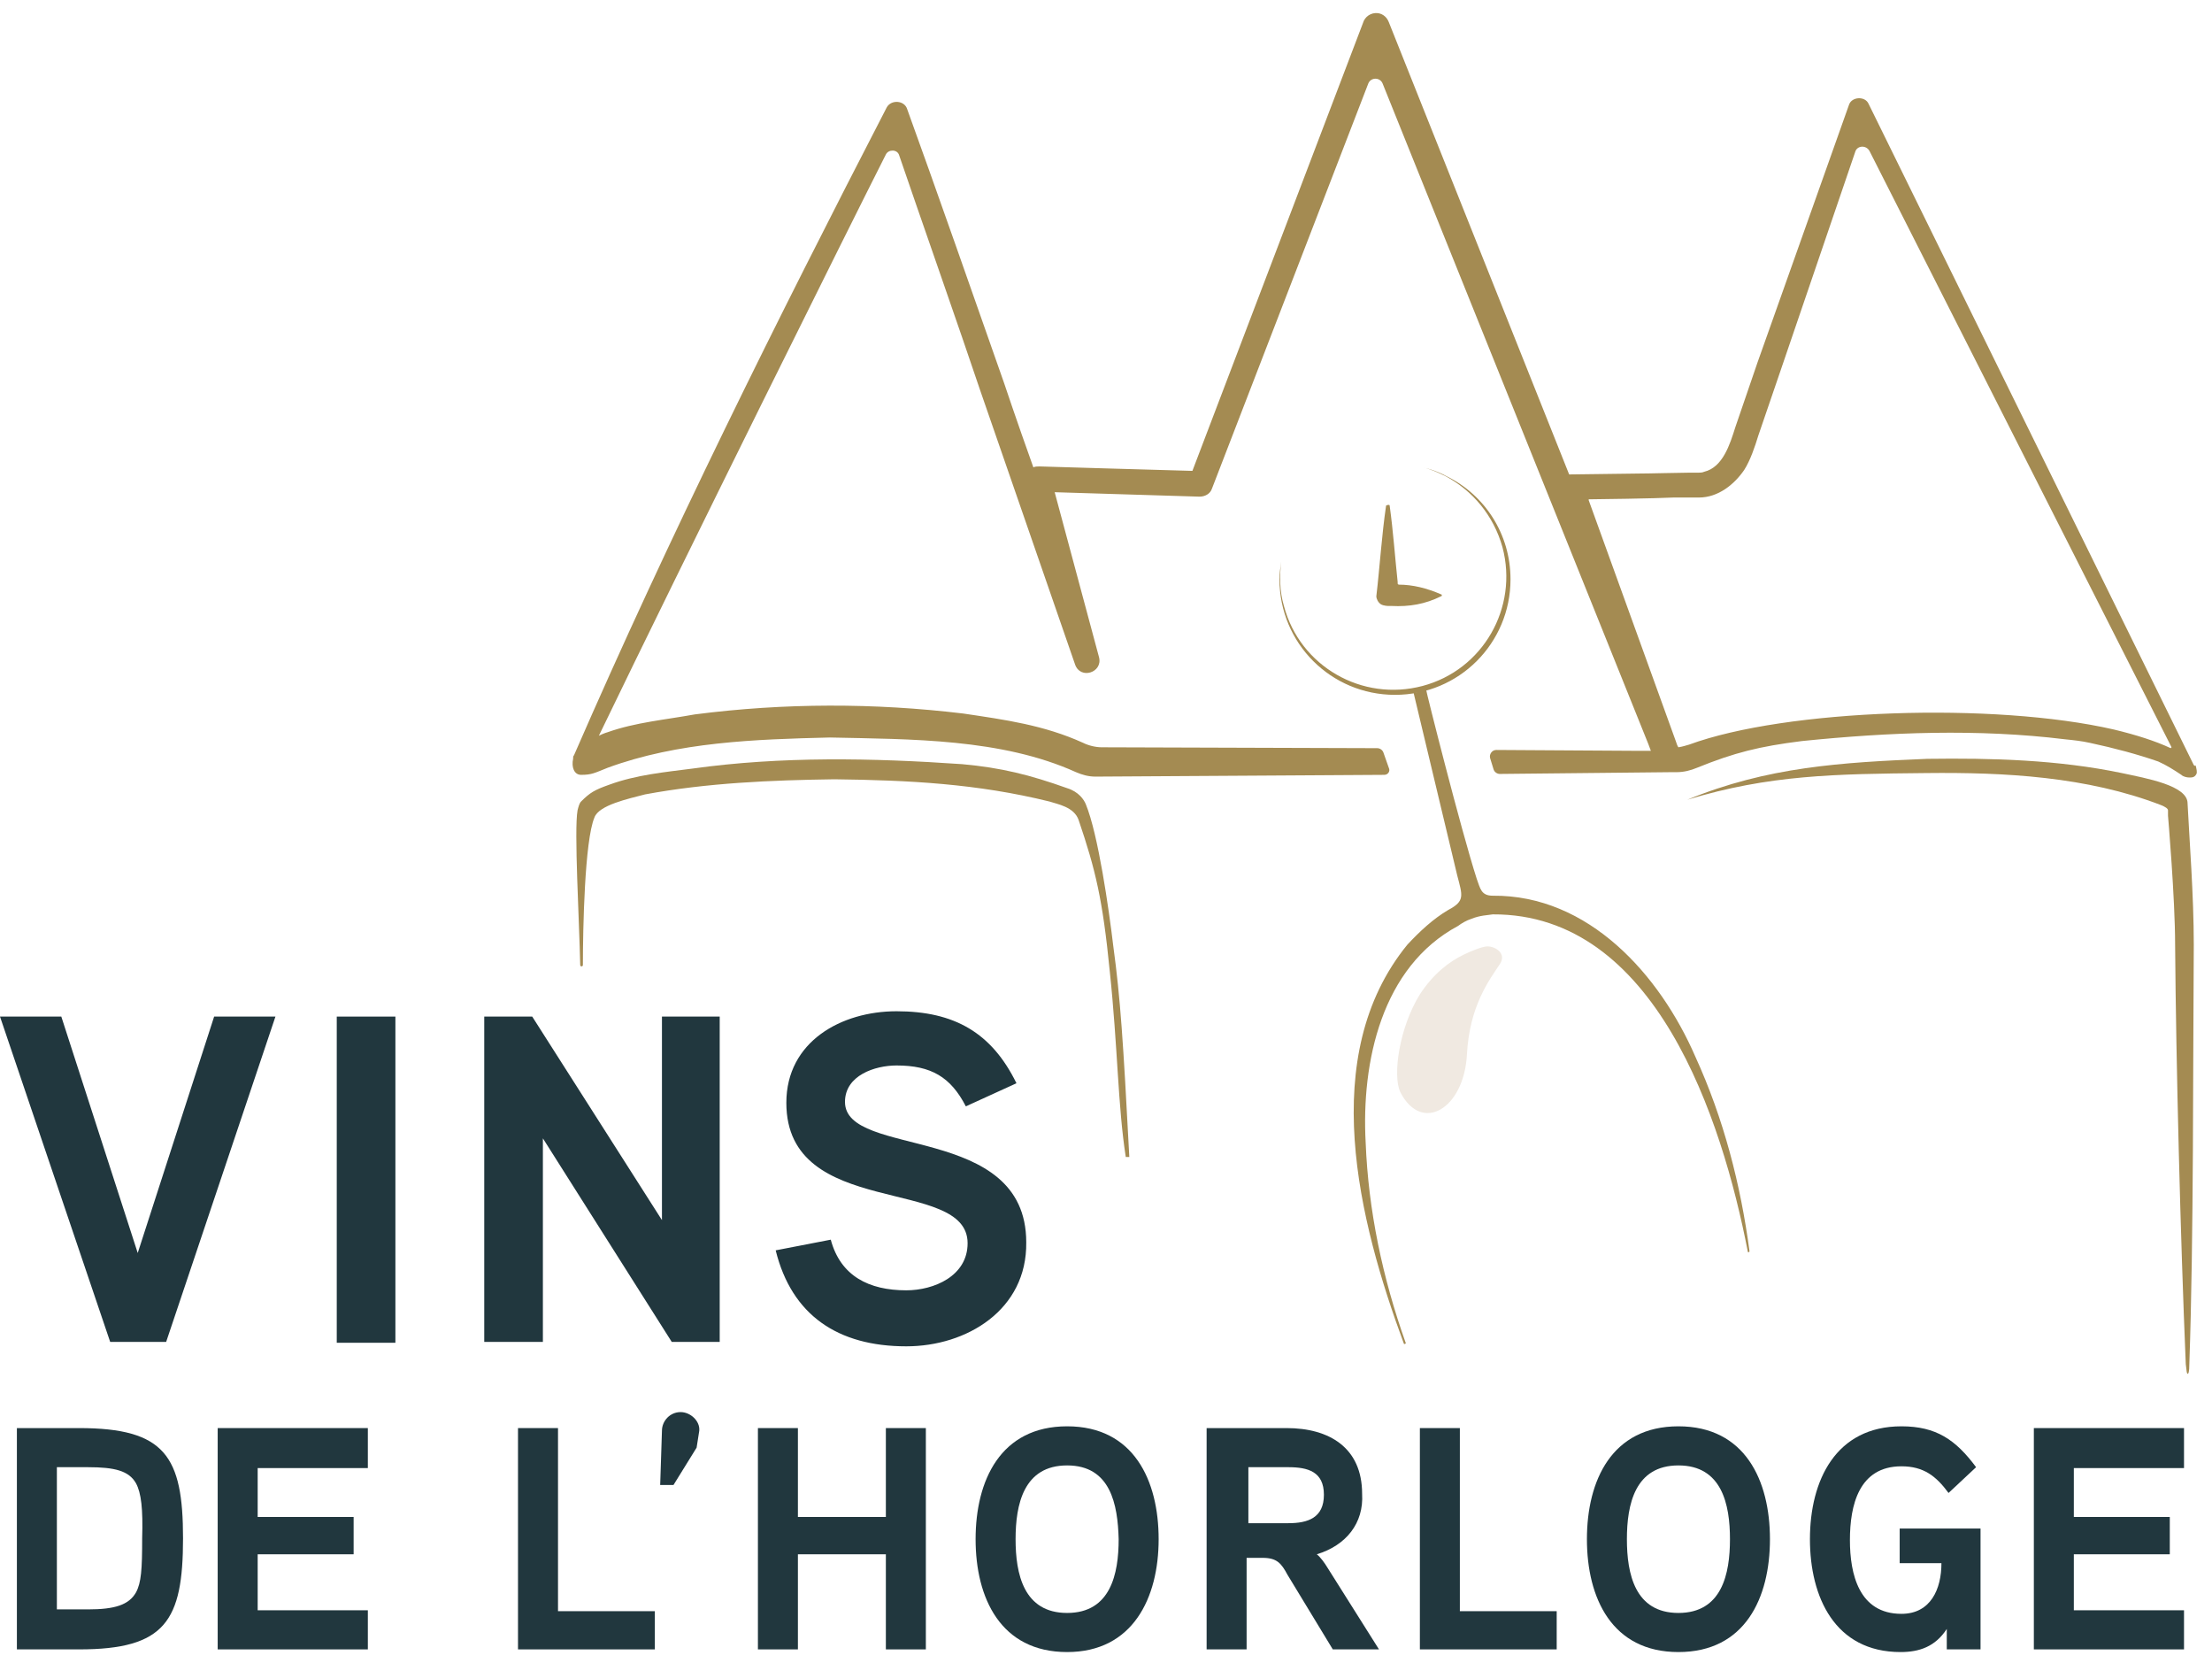 <svg xmlns="http://www.w3.org/2000/svg" width="145" height="109" viewBox="0 0 145 109" fill="none"><path d="M18.056 66.62L10.892 87.938H7.222L0 66.62H4.019L9.028 82.113L14.037 66.62H18.056Z" fill="#21373E"></path><path d="M25.919 66.62H22.075V87.996H25.919V66.62Z" fill="#21373E"></path><path d="M47.178 87.938H44.033L35.587 74.6V87.938H31.743V66.62H34.888L43.392 79.958V66.62H47.178V87.938Z" fill="#21373E"></path><path d="M59.409 88.229C54.924 88.229 51.896 86.19 50.847 81.939L54.458 81.24C55.099 83.628 56.963 84.559 59.409 84.559C61.215 84.559 63.428 83.628 63.428 81.472C63.428 77.046 51.546 79.958 51.546 72.27C51.546 68.251 55.157 66.271 58.768 66.271C62.554 66.271 65.001 67.669 66.631 70.989L63.312 72.503C62.321 70.581 61.04 69.824 58.768 69.824C57.37 69.824 55.39 70.464 55.39 72.212C55.39 75.939 67.272 73.551 67.272 81.414C67.33 85.841 63.37 88.229 59.409 88.229Z" fill="#21373E"></path><path d="M5.184 108.09H1.107V93.587H5.184C10.834 93.587 11.998 95.451 11.998 100.81C11.998 106.226 10.834 108.09 5.184 108.09ZM8.911 97.198C8.445 96.383 7.514 96.15 5.766 96.15H3.728V105.469H5.766C7.514 105.469 8.445 105.178 8.911 104.363C9.261 103.722 9.319 102.848 9.319 100.81C9.377 98.888 9.261 97.839 8.911 97.198Z" fill="#21373E"></path><path d="M24.113 108.09H14.27V93.587H24.113V96.208H16.891V99.412H23.181V101.858H16.891V105.527H24.113V108.09Z" fill="#21373E"></path><path d="M42.926 108.09H33.956V93.587H36.578V105.586H42.926V108.09Z" fill="#21373E"></path><path d="M45.664 94.869L44.149 97.315H43.276L43.392 93.762C43.392 93.121 43.916 92.539 44.615 92.539C45.256 92.539 45.897 93.121 45.838 93.762L45.664 94.869Z" fill="#21373E"></path><path d="M60.691 108.09H58.07V101.858H52.304V108.09H49.683V93.587H52.304V99.412H58.07V93.587H60.691V108.09Z" fill="#21373E"></path><path d="M69.952 108.265C65.583 108.265 63.952 104.712 63.952 100.868C63.952 97.024 65.583 93.471 69.952 93.471C74.32 93.471 75.951 97.024 75.951 100.868C75.951 104.712 74.262 108.265 69.952 108.265ZM69.952 96.034C67.098 96.034 66.573 98.596 66.573 100.868C66.573 103.139 67.098 105.702 69.952 105.702C72.805 105.702 73.33 103.139 73.33 100.868C73.272 98.596 72.805 96.034 69.952 96.034Z" fill="#21373E"></path><path d="M86.318 101.858C86.551 102.033 86.843 102.441 87.017 102.732L90.395 108.09H87.367L84.396 103.198C83.989 102.441 83.697 102.091 82.765 102.091H81.717V108.09H79.096V93.587H84.338C87.134 93.587 89.289 94.869 89.289 97.897C89.405 99.82 88.24 101.276 86.318 101.858ZM84.454 96.15H81.833V99.82H84.454C85.736 99.82 86.784 99.47 86.784 97.956C86.784 96.441 85.736 96.15 84.454 96.15Z" fill="#21373E"></path><path d="M102.044 108.09H93.075V93.587H95.696V105.586H102.044V108.09Z" fill="#21373E"></path><path d="M110.024 108.265C105.656 108.265 104.025 104.712 104.025 100.868C104.025 97.024 105.656 93.471 110.024 93.471C114.392 93.471 116.023 97.024 116.023 100.868C116.023 104.712 114.392 108.265 110.024 108.265ZM110.024 96.034C107.17 96.034 106.646 98.596 106.646 100.868C106.646 103.139 107.17 105.702 110.024 105.702C112.878 105.702 113.402 103.139 113.402 100.868C113.402 98.596 112.878 96.034 110.024 96.034Z" fill="#21373E"></path><path d="M129.827 100.111V108.09H127.614V106.751C126.857 107.916 125.808 108.265 124.585 108.265C120.275 108.265 118.644 104.654 118.644 100.868C118.644 97.024 120.333 93.471 124.643 93.471C126.915 93.471 128.196 94.345 129.536 96.15L127.73 97.839C126.915 96.733 126.099 96.092 124.643 96.092C121.847 96.092 121.265 98.655 121.265 100.926C121.265 103.139 121.847 105.76 124.643 105.76C126.565 105.76 127.264 104.13 127.264 102.441H124.527V100.169H129.827V100.111Z" fill="#21373E"></path><path d="M143.165 108.09H133.322V93.587H143.165V96.208H135.943V99.412H142.233V101.858H135.943V105.527H143.165V108.09Z" fill="#21373E"></path><path d="M93.249 30.625C93.774 30.742 94.298 30.975 94.764 31.208C96.511 32.139 97.909 33.77 98.491 35.867C99.54 39.828 97.21 43.905 93.249 44.953C89.289 46.002 85.212 43.672 84.163 39.711C83.872 38.721 83.872 37.731 83.989 36.799C83.93 37.207 83.872 37.556 83.872 37.964C83.872 42.157 87.25 45.536 91.444 45.536C95.638 45.536 99.016 42.157 99.016 37.964C99.016 34.993 97.326 32.431 94.822 31.208C94.298 30.916 93.774 30.742 93.249 30.625Z" fill="#A48B52"></path><path d="M98.317 63.184C97.618 64.232 96.336 65.921 96.162 69.066C95.987 72.678 93.191 74.308 91.793 71.571C91.269 70.464 91.735 67.319 93.075 65.164C93.948 63.824 94.997 63.009 95.987 62.543C96.453 62.31 97.21 62.019 97.501 62.019C98.025 62.019 98.783 62.485 98.317 63.184Z" fill="#F0E9E1"></path><path d="M93.482 45.186C93.482 45.303 95.754 54.331 96.802 57.592C97.035 58.233 97.093 58.699 97.851 58.699C104.141 58.641 108.801 63.883 111.13 69.241C112.994 73.318 114.101 77.628 114.683 81.997C114.683 82.055 114.567 82.113 114.567 81.997C112.878 73.318 108.509 59.864 97.851 59.922C97.501 59.98 97.035 59.98 96.453 60.213C96.103 60.33 95.812 60.505 95.579 60.679C90.57 63.358 89.23 69.591 89.522 74.891C89.696 79.317 90.628 83.744 92.143 87.996C92.201 88.054 92.026 88.112 92.026 88.054C89.056 80.016 86.318 69.183 92.259 61.902C93.075 61.029 93.948 60.213 94.938 59.631C96.045 59.048 95.87 58.699 95.521 57.359C95.171 55.903 92.9 46.409 92.667 45.419" fill="#A48B52"></path><path d="M91.094 33.13C91.327 34.819 91.444 36.508 91.619 38.139C91.619 38.197 91.619 38.255 91.619 38.255L91.677 38.313C92.609 38.313 93.541 38.546 94.473 38.954C94.531 38.954 94.531 39.071 94.473 39.071C93.424 39.595 92.376 39.77 91.211 39.711C91.153 39.711 91.036 39.711 90.978 39.711C91.036 39.711 90.687 39.711 90.512 39.595C90.337 39.478 90.221 39.245 90.221 39.071C90.454 37.09 90.57 35.11 90.861 33.13C90.978 33.071 91.094 33.071 91.094 33.13Z" fill="#A48B52"></path><path d="M74.029 75.823H73.796C73.272 72.445 73.272 68.6 72.747 63.65C72.281 58.932 71.816 57.01 70.709 53.748C70.418 52.874 69.311 52.7 68.787 52.525C64.069 51.36 59.584 51.127 54.692 51.069C50.556 51.127 46.363 51.302 42.286 52.059C41.179 52.35 39.257 52.758 38.966 53.573C38.325 55.088 38.209 60.854 38.209 63.242C38.209 63.358 38.034 63.358 38.034 63.242C37.975 60.388 37.626 54.389 37.859 53.108C37.917 52.874 37.975 52.642 38.092 52.525C38.674 51.943 38.966 51.768 39.956 51.418C41.703 50.778 43.567 50.603 45.373 50.37C51.197 49.555 57.196 49.671 63.079 50.079C65.642 50.312 67.505 50.778 69.952 51.651C70.709 51.884 71.058 52.408 71.175 52.7C71.99 54.68 72.689 59.573 72.98 62.019C73.446 65.455 73.621 68.135 74.029 75.823Z" fill="#A48B52"></path><path d="M143.281 89.394C142.932 81.123 142.641 69.649 142.582 61.902C142.582 58.874 142.116 53.457 142.116 53.457C142.116 53.457 142.116 53.224 142.116 53.108C142.116 52.991 141.942 52.874 141.651 52.758C136.816 50.894 131.399 50.603 126.274 50.661C120.275 50.719 115.965 50.778 110.606 52.408C115.848 50.254 120.682 49.962 126.332 49.729C130.584 49.671 134.894 49.788 139.088 50.661C140.719 51.011 143.398 51.477 143.398 52.642C143.514 54.971 143.806 58.699 143.806 61.902C143.747 69.649 143.806 81.123 143.514 89.394C143.514 89.918 143.456 90.034 143.398 90.034C143.34 89.976 143.34 89.918 143.281 89.394Z" fill="#A48B52"></path><path d="M143.806 50.137L122.488 6.803C122.255 6.279 121.381 6.337 121.207 6.861L115.208 23.752L113.751 28.004C113.402 29.111 112.936 30.625 111.713 30.916C111.596 30.975 111.422 30.975 111.363 30.975H110.781C110.14 30.975 108.102 31.033 107.403 31.033L102.918 31.091H102.86L91.036 1.445C90.92 1.153 90.687 0.92 90.337 0.862C89.871 0.804 89.463 1.095 89.347 1.503L78.164 30.858C75.892 30.8 68.146 30.567 68.146 30.567C68.029 30.567 67.855 30.567 67.738 30.625C66.632 27.538 65.816 25.092 65.816 25.092C64.244 20.607 61.098 11.637 59.468 7.153C59.293 6.57 58.419 6.512 58.128 7.036C50.906 21.015 43.916 35.052 37.626 49.496C37.568 49.555 37.568 49.613 37.568 49.729C37.451 50.254 37.626 50.778 38.092 50.778C38.791 50.778 38.965 50.661 39.839 50.312C44.441 48.623 49.508 48.448 54.4 48.331C59.701 48.448 65.641 48.39 70.534 50.603C70.942 50.778 71.35 50.894 71.815 50.894L90.745 50.778C90.978 50.778 91.153 50.545 91.036 50.312L90.687 49.322C90.628 49.147 90.454 49.03 90.279 49.03L72.223 48.972C71.815 48.972 71.349 48.856 71 48.681C68.437 47.516 65.874 47.166 63.137 46.759C57.312 46.06 51.43 46.06 45.547 46.817C43.625 47.166 41.645 47.341 39.839 47.982C39.839 47.982 39.606 48.04 39.257 48.215C44.907 36.508 55.682 14.841 58.07 10.123C58.244 9.774 58.827 9.774 58.943 10.181C59.992 13.268 63.137 22.238 64.244 25.558L70.476 43.555C70.825 44.545 72.281 44.08 72.048 43.089L69.136 32.256C69.136 32.198 69.136 32.256 69.136 32.256L78.63 32.547C78.98 32.547 79.329 32.372 79.445 32.023L89.697 5.463C89.871 5.056 90.454 5.056 90.628 5.463L108.043 48.739L108.218 49.205C108.102 49.205 107.519 49.205 107.519 49.205L98.084 49.147C97.792 49.147 97.618 49.438 97.676 49.671L97.909 50.428C97.967 50.603 98.142 50.719 98.317 50.719L109.558 50.603H109.907C110.373 50.603 110.839 50.486 111.247 50.312C113.693 49.322 115.324 48.914 118.12 48.564C123.828 47.982 129.652 47.749 135.36 48.448C135.943 48.506 136.467 48.564 136.991 48.681C138.622 49.03 140.136 49.438 141.476 49.904C142 50.137 142.466 50.428 142.99 50.778C143.107 50.894 143.34 50.952 143.514 50.952C143.689 50.952 143.864 50.952 143.98 50.719C144.039 50.603 143.98 50.37 143.922 50.137C143.922 50.254 143.806 50.137 143.806 50.137ZM109.849 48.564L104.141 32.78V32.722C104.549 32.722 108.626 32.664 109.674 32.605H110.781H111.363C112.645 32.605 113.693 31.732 114.334 30.8C114.742 30.159 115.033 29.285 115.266 28.528L116.722 24.276L121.614 9.948C121.731 9.541 122.313 9.482 122.546 9.89L142.349 48.972C142.291 49.03 142.349 48.972 142.291 49.03C141.301 48.564 140.02 48.157 138.564 47.807C130.701 46.002 117.071 46.468 110.723 48.797C110.49 48.856 110.373 48.914 110.024 48.972C109.966 48.914 109.907 48.739 109.849 48.564Z" fill="#A48B52"></path></svg>